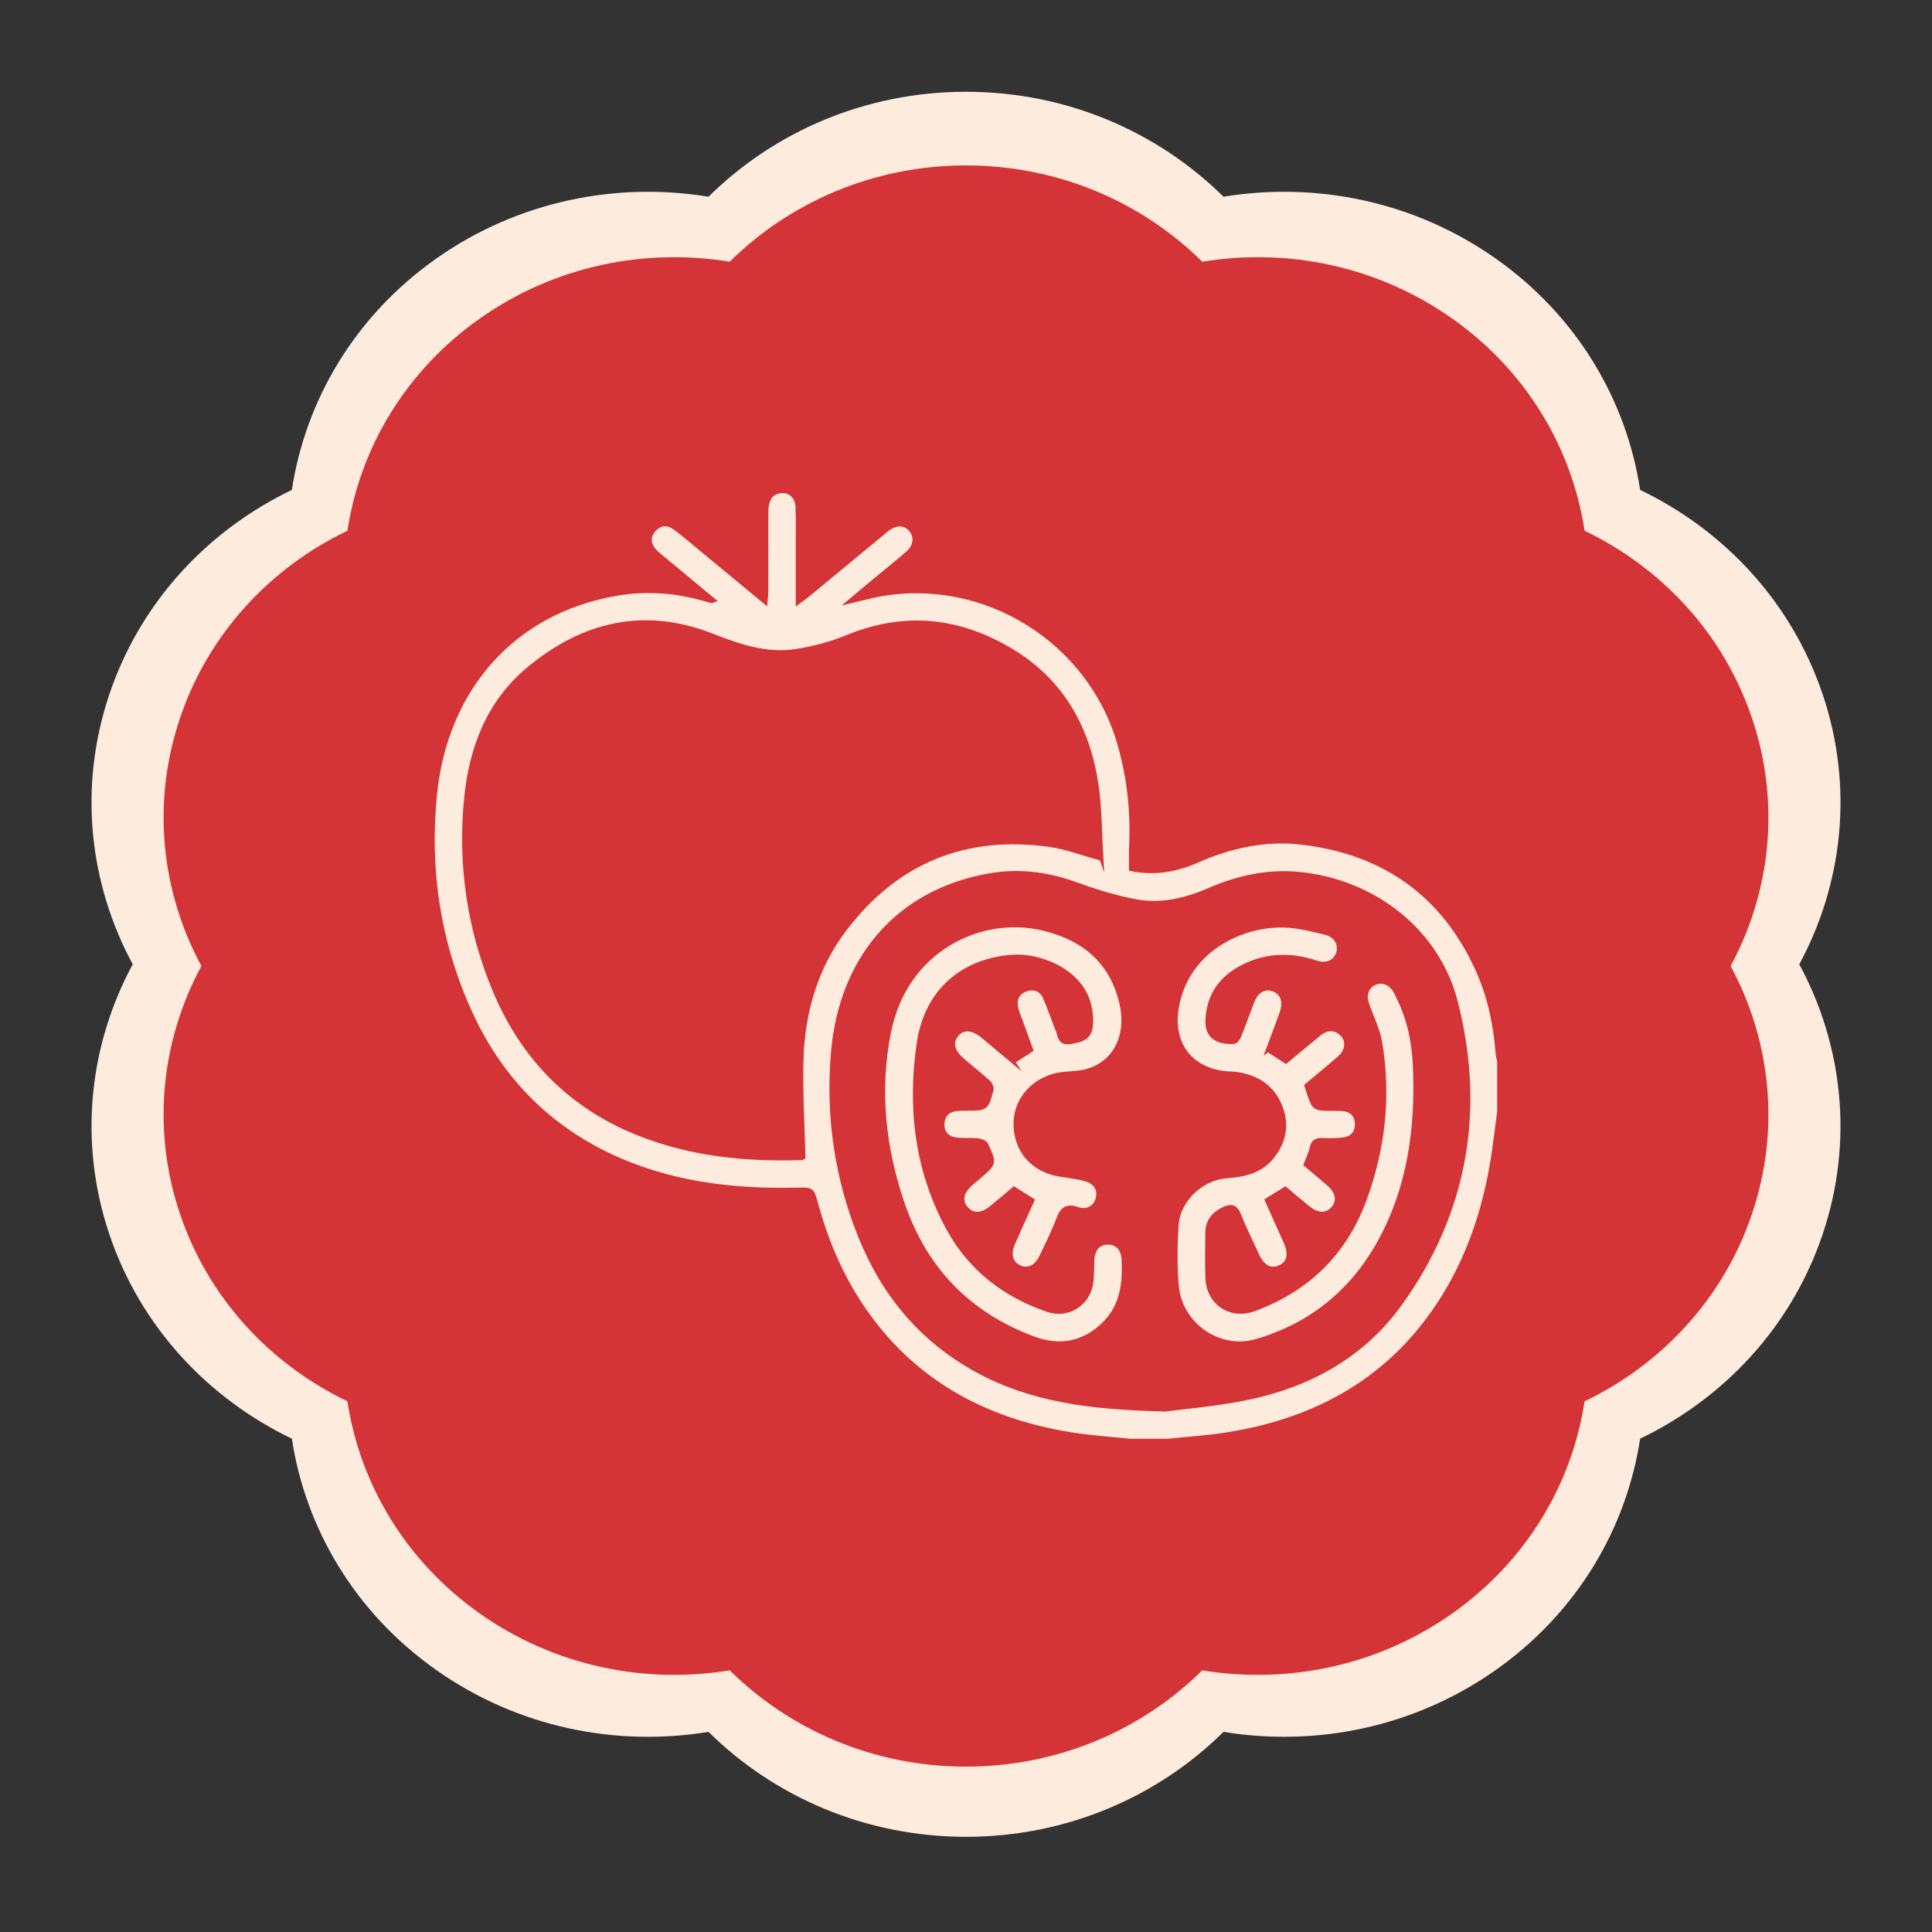 <?xml version="1.0" encoding="UTF-8"?> <svg xmlns="http://www.w3.org/2000/svg" id="Capa_1" viewBox="0 0 1000 1000"><rect x="0" y="0" width="1000" height="1000" fill="#333333" stroke="none"/><defs><style> .cls-1 { fill: #d43437; } .cls-2 { stroke: #d43437; stroke-miterlimit: 10; stroke-width: 2px; } .cls-2, .cls-3 { fill: #fdecdd; } </style></defs><path class="cls-3" d="M943.46,359.56c-16.14-48.11-51.16-85.14-94.53-105.98-7.06-46.38-32.6-90.09-74.86-119.83-42.26-29.74-93.07-39.76-140.79-31.92-33.86-33.51-81.05-54.33-133.28-54.33s-99.42,20.82-133.28,54.33c-47.73-7.83-98.54,2.19-140.79,31.92-42.26,29.73-67.8,73.44-74.86,119.83-43.36,20.83-78.39,57.86-94.53,105.98-16.14,48.11-10.28,98.01,12.16,139.56-22.44,41.54-28.3,91.44-12.16,139.56,16.14,48.11,51.16,85.14,94.53,105.98,7.06,46.38,32.59,90.09,74.86,119.83,42.25,29.74,93.07,39.76,140.8,31.92,33.85,33.5,81.05,54.32,133.27,54.32s99.42-20.81,133.28-54.32c47.72,7.83,98.53-2.19,140.79-31.93,42.26-29.74,67.8-73.45,74.86-119.83,43.36-20.84,78.39-57.87,94.53-105.98,16.14-48.11,10.28-98.01-12.15-139.55,22.44-41.55,28.3-91.45,12.16-139.56"></path><path class="cls-1" d="M906.92,371.95c-14.81-44.15-46.95-78.13-86.74-97.25-6.47-42.56-29.91-82.67-68.69-109.95-38.78-27.29-85.4-36.48-129.19-29.29-31.07-30.75-74.37-49.85-122.3-49.85s-91.23,19.1-122.3,49.85c-43.79-7.19-90.42,2.01-129.19,29.29-38.78,27.28-62.21,67.39-68.69,109.95-39.79,19.11-71.93,53.1-86.74,97.25-14.81,44.14-9.43,89.93,11.16,128.06-20.59,38.12-25.97,83.91-11.16,128.06,14.81,44.15,46.95,78.13,86.74,97.25,6.48,42.56,29.91,82.67,68.69,109.96,38.77,27.29,85.4,36.48,129.2,29.29,31.06,30.74,74.37,49.84,122.29,49.84s91.23-19.1,122.3-49.84c43.79,7.18,90.42-2.01,129.19-29.3,38.78-27.29,62.21-67.39,68.69-109.95,39.79-19.12,71.93-53.1,86.74-97.25,14.81-44.15,9.43-89.93-11.15-128.05,20.59-38.12,25.97-83.91,11.16-128.06"></path><g id="p4GJvS.tif"><g><path class="cls-2" d="M585.15,745.72c-10.14-1.08-20.36-1.72-30.42-3.33-41.64-6.63-77.14-24.4-103.16-58.54-13.87-18.2-23.13-38.73-29.11-60.78-2.1-7.73-2.15-7.53-10.37-7.36-33.75.72-66.65-3.29-97.5-18.18-32.72-15.8-56.19-40.66-71.18-73.52-16.32-35.77-22.11-73.51-18.25-112.45,5.5-55.51,40.86-94.75,93.19-104.04,16.02-2.84,31.84-1.73,47.41,2.97.85.26,1.71.47,2.57.67.15.03.34-.11,1.16-.4-9.31-7.72-18.38-15.2-27.4-22.73-1.51-1.26-3.1-2.55-4.2-4.13-2.35-3.38-1.99-6.9.8-9.84,2.59-2.72,5.87-3.56,9.3-1.58,2,1.16,3.83,2.65,5.62,4.13,13.98,11.52,27.93,23.08,42.62,35.24.2-2.28.44-3.75.44-5.22.03-13.3,0-26.59.03-39.89,0-1.79,0-3.61.3-5.36.77-4.48,3.49-7.05,8.08-7.14,4.22-.08,7.51,3.3,7.67,8.06.22,6.46.1,12.93.11,19.4.01,9.66,0,19.32,0,30.25,2.3-1.71,3.82-2.73,5.23-3.9,13.03-10.74,26.04-21.51,39.05-32.27.83-.69,1.63-1.42,2.5-2.05,4.56-3.26,9.02-2.94,11.97.82,2.69,3.41,2.19,8.17-1.67,11.52-6.24,5.42-12.7,10.57-19.06,15.85-3.42,2.84-6.81,5.71-11.4,9.56,6.39-1.5,11.16-2.86,16.03-3.73,54.51-9.77,108.67,24.18,123.88,77.44,4.98,17.44,6.91,35.15,6.02,53.23-.18,3.73-.03,7.48-.03,11.43,11.91,2.53,23.25.57,34.09-4.2,17.43-7.67,35.51-11.71,54.51-9.43,42.18,5.06,72.82,26.5,90.59,65.43,6.24,13.67,9.36,28.21,10.51,43.18.12,1.56.55,3.1.84,4.66v25.87c-1.09,8.14-2,16.32-3.3,24.43-4.13,25.77-12.15,50.2-26.11,72.39-25.93,41.2-64.38,62.79-111.57,70.22-10.07,1.59-20.29,2.22-30.44,3.29h-19.41ZM570.11,444.54c-.78-12.92-.68-25.53-2.46-37.87-4.24-29.47-17.6-53.82-43.62-69.64-27.12-16.48-55.56-19.7-85.49-7.38-8.51,3.5-17.7,5.93-26.81,7.31-15.19,2.3-29.29-2.64-43.33-8.13-35.05-13.71-66.76-6.03-94.88,17.38-20.71,17.25-29.74,40.93-32.31,67.13-3.34,34.01,1.44,67.06,14.47,98.61,14.58,35.31,39.42,60.88,75.24,75.02,26.82,10.59,54.91,13.4,83.5,12.51.81-.03,1.62-.38,1.48-.35-.4-17.2-1.47-33.85-1.02-50.46.69-24.94,7.54-48.37,22.87-68.3,26.64-34.63,62.14-49.08,105.49-43,8.59,1.21,16.9,4.44,26.86,7.15ZM603.04,729.6c8.49-1.14,25.17-2.48,41.46-5.73,32.62-6.51,60.82-21.85,80.37-49.13,33.86-47.24,42.99-100.19,28.7-156.13-9.52-37.26-42.89-62.62-81.19-66.32-16.39-1.58-31.69,1.87-46.59,8.31-12.05,5.21-24.76,8.29-37.77,5.87-10.65-1.98-21.16-5.27-31.37-8.97-14.73-5.33-29.65-7.13-44.98-4.39-47.61,8.51-76.58,43.56-80.6,91.94-2.7,32.48,1.79,64.14,13.94,94.49,12.08,30.17,31.66,53.95,60.46,69.72,27.89,15.27,58.23,19.49,97.56,20.31Z"></path><path class="cls-2" d="M524.41,549.54c3.17-2.02,6.01-3.85,9.41-6.02-1.73-4.78-3.5-9.6-5.23-14.42-.91-2.53-2.04-5.02-2.59-7.63-.94-4.5.97-7.93,5.27-9.35,4.05-1.34,7.71.1,9.47,4.06,2.48,5.56,4.34,11.39,6.66,17.02,1.17,2.84.9,7.01,6.26,6.26,5.15-.72,10.03-1.83,10.91-7.6.6-3.92.14-8.25-.87-12.14-4.48-17.28-25.49-25.73-40.09-24.53-26.08,2.13-44.27,18.25-48.15,44.98-4.82,33.21-1.04,65.65,15.24,95.61,11.38,20.95,29.23,34.67,51.67,42.35,10.03,3.43,20.56-2.91,22.37-13.36.7-4.03.5-8.22.7-12.34.28-5.81,2.95-9.02,7.68-9.2,4.8-.18,8.1,2.91,8.39,8.53.65,12.68-.76,24.77-10.83,34.13-10.58,9.84-22.63,11.71-35.9,6.75-33.39-12.47-55.87-35.78-67.42-69.34-9.98-29.02-13.22-58.88-7.16-89.13,8.61-42.99,47.62-60.85,78.99-53.66,21.06,4.83,36.3,16.85,41.27,39.11,3.73,16.7-3.58,30.82-18.12,34.71-3.77,1.01-7.8,1.1-11.72,1.47-13.97,1.3-24.65,11.95-25.01,25.04-.4,14.44,8.9,25.16,23.54,27.29,4.42.64,8.91,1.2,13.15,2.48,5.02,1.52,7.01,5.51,5.75,9.97-1.23,4.33-5.32,6.86-10.23,5.16-5.52-1.91-8.03-.2-9.99,4.97-2.53,6.7-5.78,13.13-8.84,19.62-2.66,5.65-7.08,7.62-11.62,5.37-4.17-2.07-5.36-6.61-2.96-12.11,3.22-7.39,6.6-14.72,10.02-22.34-3.07-1.94-6.07-3.84-9.56-6.05-3.95,3.3-7.99,6.78-12.14,10.13-4.67,3.77-9.26,3.8-12.47.24-3.39-3.76-2.62-8.4,2.12-12.64,1.47-1.32,3-2.57,4.5-3.85,8.07-6.87,8.16-6.91,3.65-16.61-.54-1.17-2.63-2.12-4.09-2.27-3.74-.39-7.56.02-11.28-.41-4.93-.56-7.63-3.83-7.28-8.33.37-4.68,3.16-7.03,7.71-7.41,1.61-.13,3.23-.12,4.85-.13,10.12-.03,10.19,0,12.82-9.89.29-1.1-.54-3-1.47-3.84-4.4-3.96-9.04-7.66-13.56-11.49-5.15-4.37-6.27-9.05-3.15-12.95,3.25-4.08,8.21-3.83,13.72.73,5.23,4.33,10.42,8.72,15.62,13.08Z"></path><path class="cls-2" d="M656.21,543.49c3.19,2.06,6.04,3.9,9.37,6.04,5.62-4.67,11.34-9.49,17.14-14.21,3.56-2.9,7.41-3.74,11.23-.54,3.94,3.3,3.74,8.75-.65,12.64-5.62,4.98-11.48,9.71-17.16,14.48,1.18,3.42,1.98,6.58,3.41,9.43.6,1.2,2.49,2.3,3.9,2.45,3.74.38,7.54.09,11.3.31,4.68.27,7.39,3.14,7.53,7.6.14,4.46-2.43,7.52-7.06,8.03-3.56.38-7.18.49-10.75.3-3.25-.18-4.89.89-5.6,4.16-.6,2.76-1.93,5.36-3.14,8.59,3.92,3.32,8.05,6.71,12.05,10.23,4.54,4,5.33,8.52,2.31,12.24-3.17,3.91-7.92,3.96-12.8.02-4.03-3.26-7.97-6.64-12.03-10.03-3.21,2-6.23,3.87-9.6,5.97,2.46,5.49,4.85,10.86,7.25,16.22.81,1.8,1.66,3.58,2.45,5.39,2.78,6.33,1.78,10.86-2.86,13-4.73,2.19-8.88.05-11.74-6.16-3.23-7-6.65-13.94-9.49-21.1-1.8-4.55-4.64-4.41-8.05-2.78-5.04,2.41-8.29,6.29-8.35,12.15-.08,7.9-.26,15.82.06,23.71.53,13.03,12.09,20.56,24.34,16.04,27.56-10.17,46.86-28.99,56.99-56.48,9.72-26.36,12.87-53.71,8.16-81.56-1.14-6.78-4.38-13.2-6.69-19.77-1.71-4.86-.24-9.21,3.76-10.97,4.09-1.8,8.28-.11,10.81,4.38.35.62.61,1.3.94,1.93,5.84,11.39,8.5,23.62,9.05,36.28,1.42,32.25-2.69,63.49-18.75,92.14-14.17,25.27-35.4,42.27-63.15,50.42-19.3,5.67-39.52-8.45-41.25-28.57-.89-10.34-.75-20.85-.1-31.22.83-13.08,12.72-24.39,25.94-25.39,8.85-.67,17.18-2.39,23.16-9.59,6.45-7.76,8.42-16.6,4.79-26.16-3.77-9.94-11.45-15.31-21.74-17.12-2.11-.37-4.3-.33-6.44-.53-18.92-1.75-28.98-15.81-25.47-34.63,5.68-30.39,35.26-42.77,56.36-41.7,6.9.35,13.79,2.1,20.54,3.8,5.3,1.33,7.72,5.74,6.47,10.12-1.32,4.62-5.8,6.94-11.27,5.12-12.85-4.29-25.35-4.16-37.64,1.9-11.83,5.83-18.43,15.17-18.83,28.44-.28,9.17,7.1,11.35,13.93,10.79,1.03-.08,2.25-2.04,2.78-3.37,2.34-5.82,4.36-11.77,6.67-17.6,2.21-5.57,6.35-7.81,10.83-6.14,4.48,1.68,6.23,6.15,4.29,11.74-2.28,6.56-4.81,13.04-7.24,19.59Z"></path></g></g></svg> 